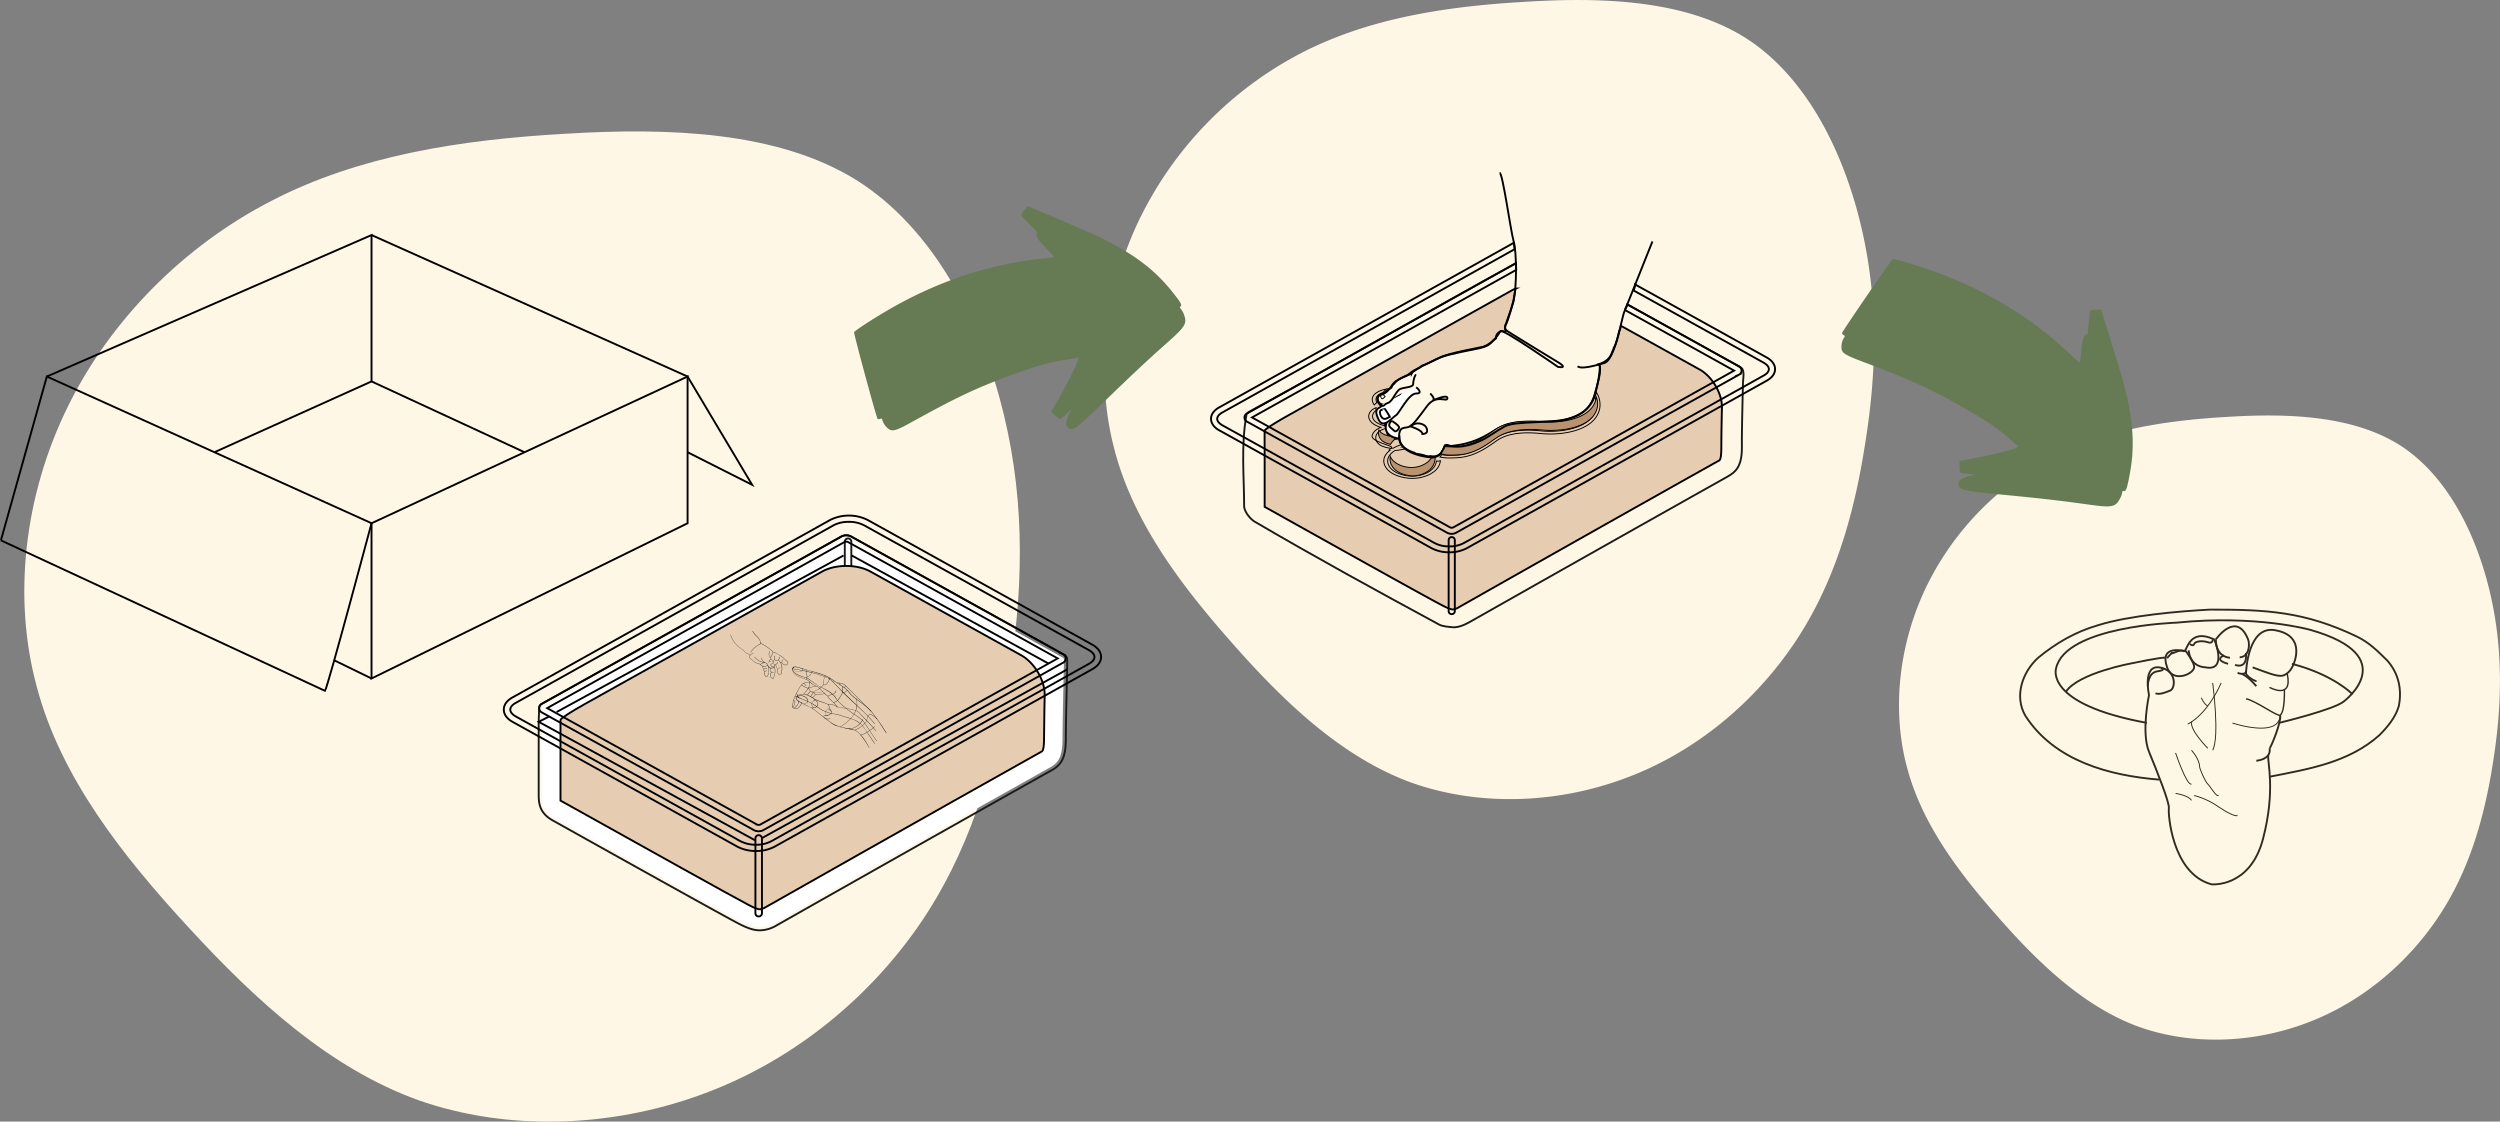 <?xml version="1.0" encoding="UTF-8"?> <svg xmlns="http://www.w3.org/2000/svg" id="Laag_1" data-name="Laag 1" width="1312.36" height="588.79" viewBox="0 0 1312.36 588.79"><rect x="0" y="0" width="1312.36" height="588.79" fill="#808080" stroke="none"/><defs><style> .cls-1 { fill: #fff7e6; } .cls-2, .cls-3, .cls-4, .cls-5, .cls-7, .cls-9 { fill: none; } .cls-2, .cls-3, .cls-4 { stroke: #332921; } .cls-10, .cls-12, .cls-2, .cls-3, .cls-4, .cls-5, .cls-6, .cls-7, .cls-8, .cls-9 { stroke-miterlimit: 10; } .cls-3 { stroke-width: 0.75px; } .cls-10, .cls-4, .cls-9 { stroke-width: 0.5px; } .cls-5 { stroke: #1a1a18; } .cls-6 { fill: #e6cdb2; } .cls-10, .cls-12, .cls-6, .cls-7, .cls-8, .cls-9 { stroke: #000; } .cls-11, .cls-8 { fill: #fff; } .cls-10 { fill: #ba926e; } .cls-12 { fill: #becc9e; } .cls-13 { fill: #667b54; } </style></defs><path class="cls-1" d="M1338.08,753.12c24.79,16.2,39.82,47.24,46.84,77.68,7,30.26,6,59.92,1.37,88.62-4.49,28.88-12.49,56.79-28.69,81s-40.21,44.7-68.7,55.43c-28.7,10.93-61.49,12.11-89.59,1.76-27.91-10.54-51.14-32.59-72.41-56.79-21.28-24-40.79-50-48.41-79.83-7.8-29.87-3.9-63.63,9.76-92.71a151.57,151.57,0,0,1,64.8-68.32c27.52-14.83,59.53-20.1,92.71-22.05C1278.94,735.75,1313.29,737.12,1338.08,753.12Z" transform="translate(-77.64 -519)"></path><path class="cls-1" d="M994.9,539.5c31.73,20.74,51,60.47,60,99.45,9,38.73,7.75,76.71,1.75,113.45-5.75,37-16,72.71-36.73,103.7s-51.48,57.22-88,71c-36.73,14-78.71,15.49-114.7,2.25-35.73-13.49-65.46-41.73-92.7-72.71-27.24-30.74-52.23-64-62-102.21-10-38.23-5-81.46,12.49-118.69a194.08,194.08,0,0,1,83-87.46c35.24-19,76.22-25.73,118.7-28.23C919.18,517.26,963.16,519,994.9,539.5Z" transform="translate(-77.64 -519)"></path><path class="cls-1" d="M527,613.41c41.06,25.7,66,74.93,77.6,123.24,11.64,48,10,95.06,2.26,140.58-7.43,45.83-20.69,90.11-47.53,128.51s-66.6,70.91-113.81,87.94c-47.53,17.34-101.85,19.2-148.41,2.79-46.24-16.72-84.71-51.72-120-90.11C141.9,968.27,109.56,927.09,97,879.71c-12.94-47.38-6.47-101,16.16-147.09s61.44-84.85,107.35-108.38c45.59-23.53,98.62-31.89,153.58-35C429,585.85,485.93,588,527,613.41Z" transform="translate(-77.64 -519)"></path><path class="cls-2" d="M1211.09,928.26c-26.09-2.1-54.95-9.74-70.23-33.5-5.94-10.19-1.7-22.92,6.79-30.56,9.34-7.64,19.52-13.58,31.4-17,16.13-5.09,42.64-7.35,58.77-8.2,29.71,0,49.6,1,77,14.14,6.32,3,11,7.64,16.12,12.73,5.94,6.79,7.64,15.28,5.94,23.77-1.69,5.94-5.94,11-10.18,15.27-16.13,14.43-37.35,17.83-57.66,21.83" transform="translate(-77.64 -519)"></path><path class="cls-2" d="M1273.83,898.52s29.14-7,34.29-11.38c0,0,31.29-23.53-17.72-37.51,0,0-28.31-8-70.21-3.77,0,0-58.35,1.78-63.22,24,0,0-6.57,18.69,47.67,28.61" transform="translate(-77.64 -519)"></path><path class="cls-2" d="M1312.58,883.47s-9.41-10.08-31.82-16" transform="translate(-77.64 -519)"></path><path class="cls-2" d="M1162.09,882.18c6.59-10,35.11-15.09,35.11-15.09s15.41-3.26,17.25-2.82" transform="translate(-77.64 -519)"></path><path class="cls-2" d="M1262.2,876.51c-1.55,0-5.53-2.86-5.53-4.08s1.1-24.89,15-22.65,12,12.67,10.07,17.68c-1.49,3.77-3.46,5.27-5.2,6-2.68,1.2-8-1.06-16.38-4.13" transform="translate(-77.64 -519)"></path><path class="cls-3" d="M1269,879.83s12.32,6.83,9.32-7.1" transform="translate(-77.64 -519)"></path><path class="cls-3" d="M1278,879.88" transform="translate(-77.64 -519)"></path><path class="cls-3" d="M1276.8,881s.45,11.39-2.2,13.43c-1.23.94-13-7.66-17.93-8.62" transform="translate(-77.64 -519)"></path><path class="cls-4" d="M1249.58,898.55s16.93,5.66,22.94.53a6.13,6.13,0,0,0,2.08-4.61" transform="translate(-77.64 -519)"></path><path class="cls-2" d="M1269,911.82c.72-.21,6.39-14.17,5.59-17.35" transform="translate(-77.64 -519)"></path><path class="cls-2" d="M1262.09,918.34s4.48-.33,6.28-3a4.62,4.62,0,0,0,.64-3.52" transform="translate(-77.64 -519)"></path><path class="cls-2" d="M1268.37,915.34c-.64,3.52,4,18.1-2.77,44s-27.08,23.88-27.08,23.88c-20.81-5.72-22.8-37.34-22.36-40s-6.2-19.38-10.41-29.58,0-29.79,0-29.79-3.54-15.92,5.54-14.49,8.47,10.91,5.59,12.14-5.94,2.25-7.71,1.43" transform="translate(-77.64 -519)"></path><path class="cls-2" d="M1215.27,904.67" transform="translate(-77.64 -519)"></path><path class="cls-4" d="M1243.61,877.5s-5.8,14-15.41,20.35a23.15,23.15,0,0,1-2.08,1.23" transform="translate(-77.64 -519)"></path><path class="cls-4" d="M1236.61,911.82s-9.88-10-8.41-14" transform="translate(-77.64 -519)"></path><path class="cls-4" d="M1239.18,877.5s3.76,28.19,0,35.33" transform="translate(-77.64 -519)"></path><path class="cls-4" d="M1233.2,885.29s1.51,3.6,3.41,4.25" transform="translate(-77.64 -519)"></path><path class="cls-4" d="M1219.7,914.26s5.85,17.34,8.35,16.32" transform="translate(-77.64 -519)"></path><path class="cls-4" d="M1228.05,912.83s4.28,4.77,4.28,8.77c0,.84,2.82,7.64,4.28,9s4.56,7.09,5.67,5.87" transform="translate(-77.64 -519)"></path><path class="cls-4" d="M1229.42,936.67c1.13,0,7.13,2.07,11.43,4.93,0,0,9.18,6.53,11.39,5.51" transform="translate(-77.64 -519)"></path><path class="cls-4" d="M1219.7,935.48s6.74,1,8.35,3.67" transform="translate(-77.64 -519)"></path><path class="cls-2" d="M1225,860.75c-.66.2-14-3.84-9.78,8.53,2.81,8.22,13.4,3.86,14.19.3C1230,867.18,1225,860.75,1225,860.75Z" transform="translate(-77.64 -519)"></path><path class="cls-2" d="M1215.23,864.47s3.53-4,2.64-2.75,4-2.15,6-.92,2-12.65,16.15-6.12c0,0,7.29,17.16-4.86,14.6,0,0-7.71.09-8.6-8.89" transform="translate(-77.64 -519)"></path><path class="cls-2" d="M1205.13,879.21s-.11-7.08,5-7.8,2.17-1.83,2.17-1.83" transform="translate(-77.64 -519)"></path><path class="cls-2" d="M1227.17,857.07s1.84,1.47,2.29,0,4.36-1.92,7.15-.93,2.57-1.46,2.57-1.46" transform="translate(-77.64 -519)"></path><path class="cls-2" d="M1240.83,854.68s10.79-15.48,16.94,0c1,2.4.67,9.18-4.42,9.38" transform="translate(-77.64 -519)"></path><path class="cls-2" d="M1248.25,864.27s-7.4,0-7.42-9.59" transform="translate(-77.64 -519)"></path><path class="cls-2" d="M1247.26,867.46s-7.85-1.91-2.1-4.39" transform="translate(-77.64 -519)"></path><path class="cls-2" d="M1250.91,868s6.5,2.85,5.76-6.29" transform="translate(-77.64 -519)"></path><path class="cls-2" d="M1252.24,872.23a8.81,8.81,0,0,0,2.14.48c1.09.08,2.21-.17,2.35-1.48" transform="translate(-77.64 -519)"></path><path class="cls-2" d="M1262.09,879.21c-4.72-5.57-7.71-6.5-7.71-6.5" transform="translate(-77.64 -519)"></path><path class="cls-2" d="M1281.79,867.46" transform="translate(-77.64 -519)"></path><path class="cls-5" d="M932.13,678.94l24.29,13.49,20.68,11.48,12.48,6.93a9.73,9.73,0,0,1,2.37,1.45c1.55,1.63.7,5.58.65,7.82-.23,9.6-.47,19.21-.58,28.81-.06,5.2.55,11.19-2.34,15.79-1.59,2.52-4.09,3.88-6.6,5.28l-16.7,9.37-29.44,16.57Q917.29,807,897.65,818.09q-23.19,13.1-46.36,26.22c-3.42,1.94-6.84,4-10.9,4" transform="translate(-77.64 -519)"></path><path class="cls-5" d="M840.38,848.3c-2.19-.3-5-.3-7.28-1.43-33.36-18.09-64.47-35.06-97.26-54.29-2.27-1.69-4.53-4.52-5.09-7.35,0-15.83-1.7-31.67,1.13-48.07,0-1.69,2.26-2.26,4-3.39,46.93-25.45,91.61-51.46,137.16-76.39" transform="translate(-77.64 -519)"></path><path class="cls-6" d="M969.91,713,928.5,690a9.76,9.76,0,0,1-.93,3.05,43.83,43.83,0,0,1-1.67,6.18,18.34,18.34,0,0,1-1.1,2.33l-.24.77a8.63,8.63,0,0,1-.67,1.47,8.14,8.14,0,0,1-2.31,3.83,11.31,11.31,0,0,1-4.77,2.56,2.68,2.68,0,0,1,.77,1.88c.14,4.46-1.54,9.06-2.66,13.34-1.07,4.12-3,7.54-6.49,10-7.14,5-17,4.86-25.35,5-4.85.08-9.58,0-14.27,1.44s-8.37,4.42-12.67,6.55a42.75,42.75,0,0,1-13,4.21c-2.17.31-4.92.86-7.07.27-.54,1.48-1,3.06-2.15,4.17a5.63,5.63,0,0,1-5.32,1.34,2.56,2.56,0,0,1-.68.13,6.18,6.18,0,0,1-2.77-.54c-1.1-.25-2.19-.51-3.3-.65a3.79,3.79,0,0,1-1.77-.69c-4-1.25-7.82-3.59-7.8-8.08a4.79,4.79,0,0,1-4.52.39c-2-1.09-2.12-2.94-1.43-4.69a2.82,2.82,0,0,1-1.5-3.29,20.48,20.48,0,0,1,3.52-6.44,9.87,9.87,0,0,1,2.06-5.79l1.4-1.87c-.53.3-1.06.6-1.57.93-2,1.23-3.42,3.08-5.83,3.54-3.56.69-5.07-4.76-1.5-5.45,1.22-.23,2-1.27,3-2a22.58,22.58,0,0,1,2.13-1.36,3.07,3.07,0,0,1,.77-1.44,5.7,5.7,0,0,1,.76-.71c2.08-2.94,6-3.66,9.19-5.38a2.84,2.84,0,0,1,.91-1c1.11-.76,2.26-1.49,3.44-2.15a2.79,2.79,0,0,1,1.45-1.06c2.81-.93,5.33-2.47,8-3.63a40.77,40.77,0,0,1,7.88-2.41l.86-.17c3-.81,6.13-1.37,9.21-2,2.73-.58,5.74-1,8.21-2.39,1.7-.94,2.74-2.54,4.28-3.64a3,3,0,0,1,1-2.66,3.1,3.1,0,0,1,3.66-.72,3,3,0,0,1,.71-.75,2.82,2.82,0,0,1,.15-3.76,83.64,83.64,0,0,0,2.93-9.43c.17-.66.35-1.29.54-1.91.47-2.28.73-4.59,1.29-6.85a18.69,18.69,0,0,0-2.07,1L753.51,737.28c-6.56,3.66-11.94,7.16-12,7.78s0,7.1,0,14.38v25.62l1.62.9c39.92,22.33,85,47.45,91.94,51,2.61,1.35,4.41,2,5.34,2l2-.6.88-.5c71.56-40.56,131-73.92,136.62-77,.63-.35,1.34-.74,1.34-7.6,0-7.37.31-20.39.31-20.39C981.7,725.61,976.47,716.66,969.91,713Z" transform="translate(-77.64 -519)"></path><path class="cls-7" d="M839.72,841.39a1.58,1.58,0,0,1-1.62-1.56V802.56a1.62,1.62,0,0,1,3.24,0v37.27A1.58,1.58,0,0,1,839.72,841.39Z" transform="translate(-77.64 -519)"></path><g><path class="cls-7" d="M1005.13,706.7,936,668.34a8.27,8.27,0,0,1-.89,3.11l68.38,37.95c1.73,1,2.71,2.18,2.71,3.37s-.94,2.37-2.65,3.33L846,804.11a15.86,15.86,0,0,1-7.6,1.73,16.2,16.2,0,0,1-7.64-1.74L719.31,742.24c-1.72-1-2.71-2.18-2.71-3.36s1-2.38,2.66-3.33l153.42-85.71c-.06-.43-.1-.87-.13-1.31a5.29,5.29,0,0,0-.27-1.71,1.45,1.45,0,0,1-.11-.29L717.64,732.86c-2.76,1.54-4.29,3.68-4.28,6s1.54,4.51,4.34,6.05l111.45,61.87a19.51,19.51,0,0,0,9.26,2.14,19.27,19.27,0,0,0,9.23-2.15l157.54-88c2.76-1.54,4.27-3.68,4.27-6S1007.91,708.25,1005.13,706.7Z" transform="translate(-77.64 -519)"></path><path class="cls-7" d="M990.47,711.31,931.9,678.8a5.58,5.58,0,0,1-.91,2c-.08.32-.16.64-.25,1l57.2,31.75L840.39,795.93a2.56,2.56,0,0,1-1.4,0L734.88,738.14l138.69-77.48-.12-3.54L732.33,736a2.4,2.4,0,0,0,0,4.38l105,58.3a5,5,0,0,0,2.33.56,4.86,4.86,0,0,0,2.32-.57l148.45-82.93a2.39,2.39,0,0,0,0-4.38Z" transform="translate(-77.64 -519)"></path></g><path class="cls-7" d="M881.61,654.37" transform="translate(-77.64 -519)"></path><path class="cls-8" d="M803.08,731.29c0,2.67-5.37.72-1.64,8.18,2.45,4.91,7.36-1.63,9-2.45s6.55-11.46,10.64-11.46,0-3.27,0-3.27" transform="translate(-77.64 -519)"></path><path class="cls-9" d="M806.48,723.12a15.64,15.64,0,0,0-4.07.93c-2.77,1.07-4.41,2.75-4.39,4.51a4.46,4.46,0,0,0,1.07,3,3.48,3.48,0,0,1,1.34-1.13,3.69,3.69,0,0,1-.46-1.86c0-1.31,1.28-2.6,3.45-3.44.67-.25,1.37-1.75,2.08-1.89C805.69,722.69,806,723.51,806.48,723.12Z" transform="translate(-77.64 -519)"></path><path class="cls-9" d="M807.63,753.32c-1.83-.78-5.23-1.77-7.49-3a5.48,5.48,0,0,0,2.93,2.8,14.35,14.35,0,0,0,4.85,1.21C808.24,754,808.35,753.63,807.63,753.32Z" transform="translate(-77.64 -519)"></path><path class="cls-9" d="M805.18,742.6l-.12,0a13.19,13.19,0,0,1-4.84-1.84c-1.59-1.1-2.28-2.42-2-3.84a3.72,3.72,0,0,1,1.82-2.41A3.48,3.48,0,0,1,800,733c-2.1.84-3.42,2.12-3.78,3.79s.53,3.47,2.49,4.82a13.47,13.47,0,0,0,3.82,1.73c-2.46.94-4.08,2.44-4.58,4.29-.28,1,.72,1.91,2.21,2.71a3.86,3.86,0,0,1-.2-2.51c.31-1.1,1.38-3,5.18-3.9h0A4.93,4.93,0,0,1,805.18,742.6Z" transform="translate(-77.64 -519)"></path><path class="cls-9" d="M832.51,761.08a5.73,5.73,0,0,1-.84-.06c-.25,1.94-1.38,4.36-4.91,6.16a17.87,17.87,0,0,1-10.47,1.55c-3.89-.53-7.25-2.13-8.82-4.16l-.05-.06c-2.44-3.25-1.49-6.47,2.47-9a37.05,37.05,0,0,0,5.29-.84,3.6,3.6,0,0,1-.9-1,.76.76,0,0,0-.09-.09l-.23,0,.22-.07a3,3,0,0,1-.25-.37,3.58,3.58,0,0,1-.49-.65.67.67,0,0,1-.06-.12c-.51.16-1,.33-1.57.55a23.93,23.93,0,0,0-2.82,1.35c-.36,0-.72,0-1.07,0-.55.58-1.74,1.11-.69,1.2-3.5,2.73-4.19,6.13-1.68,9.48l.06.08c1.83,2.37,5.73,4.22,10.22,4.84a20.89,20.89,0,0,0,12.25-1.81c4.21-2.15,5.46-5,5.69-7.19A5.52,5.52,0,0,1,832.51,761.08Z" transform="translate(-77.64 -519)"></path><path class="cls-9" d="M915.69,725a4.08,4.08,0,0,1-1,2,10.29,10.29,0,0,1,.85,6c-.62,3.59-2.87,6.5-6.67,8.64-6.47,3.63-16,4.19-22.18,3.56-10.93-1.11-19.22.26-24.62,4.05l-.73.52c-4.84,3.42-10.87,7.67-18.93,8.12-4,.22-6.38.15-8-.26a4,4,0,0,1-.87,1.25c1.95.53,4.61.65,9.06.4,8.74-.49,15-4.93,20.11-8.51l.73-.51c5-3.49,12.71-4.73,23-3.68,6.86.7,16.67.06,23.6-3.83,4.22-2.37,6.71-5.6,7.4-9.58A12,12,0,0,0,915.69,725Z" transform="translate(-77.64 -519)"></path><path class="cls-7" d="M945.07,645.76l-14.73,36.83c-1.41,3.53-4,19.8-8.39,25.3a4.73,4.73,0,0,1-2.25,1.71c-5.73,1.64-12.27,3.27-13.91,1.64" transform="translate(-77.64 -519)"></path><path class="cls-7" d="M868.14,692.41" transform="translate(-77.64 -519)"></path><path class="cls-8" d="M805.62,740.69s-3.36,7,6.46,8.6" transform="translate(-77.64 -519)"></path><g><path class="cls-10" d="M829.66,759.28h-.08a5,5,0,0,1-.56.1,9.69,9.69,0,0,1-3.11,3,14.11,14.11,0,0,1-9.7,1.82c-3.62-.57-6.77-2.34-8.26-4.61l-.05-.07a10.22,10.22,0,0,1-.45-1,7,7,0,0,0,1.14,5.4l0,.06c1.49,2.28,4.65,4,8.27,4.61a14.05,14.05,0,0,0,9.7-1.82,8.93,8.93,0,0,0,4.5-7.71A4.35,4.35,0,0,1,829.66,759.28Z" transform="translate(-77.64 -519)"></path><path class="cls-10" d="M807.54,748a11.6,11.6,0,0,1-3.87-1.24,5.66,5.66,0,0,1-2.16-2,4.43,4.43,0,0,0-.15.43,5.48,5.48,0,0,0,3,5.93,12.08,12.08,0,0,0,3.24,1.15,9.33,9.33,0,0,1,2.45-2.81l.71-.09a3.76,3.76,0,0,1-1.8-.64A3.67,3.67,0,0,1,807.54,748Z" transform="translate(-77.64 -519)"></path><path class="cls-10" d="M915.49,727.11c0,.28,0,.55,0,.84-.57,3.6-2.77,6.53-6.54,8.69-6.42,3.69-15.94,4.32-22.14,3.74-10.94-1-19.2.41-24.54,4.25l-.73.52c-4.79,3.46-10.75,7.76-18.81,8.28a40.87,40.87,0,0,1-6.67,0,3.9,3.9,0,0,1-1.61,2.27,4,4,0,0,1-.65,1.3c1.79.87,4.16,1.1,9.62.75,8.06-.51,14-4.81,18.81-8.27L863,749c5.35-3.83,13.61-5.26,24.55-4.24,6.2.58,15.72-.06,22.14-3.74,3.76-2.17,6-5.09,6.54-8.7A10.07,10.07,0,0,0,915.49,727.11Z" transform="translate(-77.64 -519)"></path></g><path class="cls-7" d="M828.45,725.56s2.45,2.45,1.63,3.27,7.37-3.27,7.37-.82-5.73-2.45-10.64,4.1-6.55,9-9,10.64-5.73-.82-5.73,5.73c0,9,15.36,10.64,17.19,10.64,6.54,0,5.72-7.37,8.18-6.55s7.37,2.45,18-2.46c3.71-1.71,6.52-4.23,12.27-7.36,5.13-2.79,24.56-1.64,31.1-3.28s12.28-4.09,15.55-11.46c1-2.36,4.62-18.8,2.31-17.58" transform="translate(-77.64 -519)"></path><path class="cls-7" d="M864.87,609.75c1.63,0,5.73,30.28,7.36,36s1.62,23.5,0,31.1c-.82,3.86-5.32,14.33-4.5,15.14s27.83,17.19,27.83,17.19,5.73,3.27,0,2.46c0,0-29.46-20.46-30.28-18.83s-4.1,6.55-9,8.19c-1.55.51-17.74,3.14-22.91,5.73-4.91,2.45-13.92,6.54-15.55,8.18s-7.37,3.27-9,5.73-3.27,4.91-6.54,5.73-.82,5.73.82,5.73.81-.82,3.27-1.64,4.09-6.55,6.55-7.37,6.54-.81,6.54-2.45.82-4.91,1.64-4.91" transform="translate(-77.64 -519)"></path><path class="cls-7" d="M817.81,742.75s6.54,1.94,6.54,4.09c0,0,2.46,0,2.46-1.64,0-3.84-5.12-4.77-7.37-3.27l-1.63.82" transform="translate(-77.64 -519)"></path><path class="cls-7" d="M808.8,740.29s3.58,2.21,3.28,3.28c-.23.81-1.63,2.46-2.46,1.63-1.63-1.63-3.46-2.08-2.45-4.09.82-1.64,1.63-.82,1.63-.82" transform="translate(-77.64 -519)"></path><path class="cls-8" d="M802.26,734.56c-.81,1.12.63,5.41,3.27,4.09l1.64-.81c.58.57-2.46-4.1-2.46-4.1S802.64,734,802.26,734.56Z" transform="translate(-77.64 -519)"></path><path class="cls-9" d="M802.26,726.38s.34,2.93,1.63,1.63l.82-.81-1.12-1.28" transform="translate(-77.64 -519)"></path><polygon class="cls-7" points="195.03 274.68 195.03 356.17 360.94 274.68 360.94 197.66 195.03 274.68"></polygon><path class="cls-7" d="M78.12,802.66l170.13,79c1.58-2.39,24.42-88,24.42-88l-170.44-77-24.11,86" transform="translate(-77.64 -519)"></path><polyline class="cls-7" points="24.59 197.66 195.03 123.39 195.03 200.22 112.53 237.4"></polyline><polyline class="cls-7" points="195.03 123.39 360.94 197.66 394.84 254.52 360.94 237.4"></polyline><line class="cls-7" x1="195.03" y1="200.22" x2="275.34" y2="237.4"></line><line class="cls-7" x1="195.03" y1="356.17" x2="175.45" y2="346.63"></line><path class="cls-11" d="M636.17,865.11a1.09,1.09,0,0,0-.67-.9L523.46,802a3.67,3.67,0,0,0-3.2,0L363,889.83a1.09,1.09,0,0,0-.66.89l-.24,7.19v38.32c0,4.93.71,8.78,6.54,12,43.56,24.36,90.25,50.36,97.66,54.19s11.63,4.55,18.22.82c76.3-43.24,139.22-78.54,144.63-81.55s6.26-7.67,6.26-16.15.69-36.31.69-36.31Z" transform="translate(-77.64 -519)"></path><path class="cls-5" d="M476.6,1007.38c-3.1,0-6.31-1-11.08-3.46-7.47-3.87-55.37-30.55-97.7-54.22-6.83-3.82-7.4-8.75-7.4-13.47V897.91l.24-7.24a2.68,2.68,0,0,1,1.51-2.27l157.22-87.82a5.55,5.55,0,0,1,4.93,0l112,62.2a2.7,2.7,0,0,1,1.53,2.33l0,4.18c0,.3-.7,27.92-.7,36.29,0,7.71-.52,13.9-7.11,17.57-5.93,3.3-68.8,38.58-144.62,81.56a17.66,17.66,0,0,1-8.82,2.67" transform="translate(-77.64 -519)"></path><path class="cls-5" d="M522.83,844.38a1.69,1.69,0,0,1-1.72-1.65V803.26a1.72,1.72,0,0,1,3.43,0v39.47A1.68,1.68,0,0,1,522.83,844.38Z" transform="translate(-77.64 -519)"></path><path class="cls-6" d="M476.6,996.38c-1,0-2.89-.73-5.65-2.16-7.31-3.78-55.09-30.39-97.37-54l-1.71-.95V912.1c0-7.72,0-14.57,0-15.23s5.72-4.36,12.66-8.24L509.25,819c6.94-3.88,18.31-3.9,25.26,0l79.23,44c7,3.85,12.49,13.33,12.31,21,0,0-.33,13.79-.33,21.59,0,7.27-.75,7.68-1.41,8-5.94,3.31-68.91,38.64-144.69,81.59l-.94.53-2.08.63Z" transform="translate(-77.64 -519)"></path><path class="cls-7" d="M475.9,1000.07a1.68,1.68,0,0,1-1.71-1.66V959a1.72,1.72,0,0,1,3.43,0v39.46A1.69,1.69,0,0,1,475.9,1000.07Z" transform="translate(-77.64 -519)"></path><g><path class="cls-7" d="M520.26,802" transform="translate(-77.64 -519)"></path><path class="cls-7" d="M474.51,965.72h0a20.6,20.6,0,0,1-9.81-2.28l-118-65.51c-2.95-1.64-4.58-3.92-4.59-6.42s1.6-4.75,4.53-6.38l166.84-93.21a22.16,22.16,0,0,1,19.58,0l118,65.51c2.95,1.64,4.58,3.92,4.58,6.41s-1.6,4.76-4.52,6.39L484.29,963.44A20.45,20.45,0,0,1,474.51,965.72Zm48.72-172.78a16.84,16.84,0,0,0-8.06,1.83L348.33,888c-1.79,1-2.82,2.28-2.82,3.52s1.05,2.55,2.87,3.57l118,65.51a17.32,17.32,0,0,0,8.09,1.84,16.77,16.77,0,0,0,8.05-1.84l166.85-93.2c1.81-1,2.81-2.27,2.81-3.53s-1.05-2.55-2.87-3.56l-118-65.52A16.92,16.92,0,0,0,523.23,792.94ZM475.88,955.37a5.26,5.26,0,0,1-2.46-.59L362.19,893.05a2.54,2.54,0,0,1,0-4.65l157.22-87.82a5.55,5.55,0,0,1,4.93,0l111.23,61.73a2.53,2.53,0,0,1,0,4.64L478.34,954.77A5.12,5.12,0,0,1,475.88,955.37Zm-111-64.65,110.26,61.2a2.76,2.76,0,0,0,1.48,0l156.26-87.3L522.6,803.43a2.86,2.86,0,0,0-1.48,0Z" transform="translate(-77.64 -519)"></path></g><path class="cls-7" d="M520.26,802" transform="translate(-77.64 -519)"></path><path d="M496.91,884.57a.08.08,0,0,0,0-.15.08.08,0,0,0,0,.15Z" transform="translate(-77.64 -519)"></path><path d="M500.42,883.65a.08.08,0,0,0,0-.15.08.08,0,1,0,0,.15Z" transform="translate(-77.64 -519)"></path><path d="M498.54,887.91a3.77,3.77,0,0,0,2.43.19,1.23,1.23,0,0,0,.8-1.14,2.06,2.06,0,0,0-.66-1.58,5,5,0,0,0-2.72-1.3,2.34,2.34,0,0,0-1.72.38c-.46.3-1.08.74-.91,1.37a2.76,2.76,0,0,0,1.24,1.33,5.64,5.64,0,0,0,1.54.75c.09,0,.13-.12,0-.14a4.87,4.87,0,0,1-1.16-.53,4.13,4.13,0,0,1-1.3-1,1,1,0,0,1-.24-.6,1.06,1.06,0,0,1,.48-.71,2.45,2.45,0,0,1,1.83-.68,5.16,5.16,0,0,1,2.39.92,2.39,2.39,0,0,1,1,1.36,1.23,1.23,0,0,1-.54,1.43,3.43,3.43,0,0,1-2.46-.14C498.49,887.74,498.45,887.88,498.54,887.91Z" transform="translate(-77.64 -519)"></path><path d="M512.48,888.74c-2.72-1.33-5.69-1.74-8.22-3.53-1.77-1.24-4.36-2.31-6.53-1.75-.77.2-2.61,1.18-2.32,2.27.23.88,1.5,1.53,2.2,1.95a46.63,46.63,0,0,0,5.56,2.68c.05,0,.15,0,.1-.1s0,.06.08.14c.43.27.83.59,1.23.89,1.5,1.15,3,2.34,4.46,3.51s3,2.32,4.5,3.43a12,12,0,0,0,2.84,1.72,64.11,64.11,0,0,0,9.1,2.18c2.4.52,4.1,2.89,5.45,4.78a42.84,42.84,0,0,1,2.9,4.64.07.07,0,1,0,.13-.07c-1.6-3-3.57-6.3-6.25-8.43-1.81-1.44-4.4-1.5-6.59-2a18.3,18.3,0,0,1-7.2-2.74c-3.07-2.21-6-4.61-9-6.93a7.06,7.06,0,0,0-1.68-1.2c-.08,0-.21.07-.16.09-.73-.28-2-1-2.87-1.4a17.94,17.94,0,0,1-3.94-2.27c-.55-.48-1-1-.53-1.69a4,4,0,0,1,2.14-1.34c2.65-.62,5,1.06,7.12,2.36,2.29,1.4,5,1.76,7.37,2.92.09,0,.17-.08.08-.12Z" transform="translate(-77.64 -519)"></path><path d="M543,903.78a111.23,111.23,0,0,0-7.84-11.28c-1.82-2.2-4.27-3.8-6.52-5.53-1.35-1-2.72-2.07-4-3.22-.77-.7-1.28-1.56-2-2.31a17.54,17.54,0,0,0-4.15-3.11c-1.15-.67-2.22-1.46-3.31-2.21a24.72,24.72,0,0,0-3.94-2.38,41.55,41.55,0,0,0-4.18-1.49c-1.55-.49-3.12-.84-4.69-1.26-2-.54-4-1.32-6-1.81-.79-.19-1.89-.5-2.44.31-.66,1,0,2.44.66,3.2,1.26,1.41,3.19,2,4.93,2.56a9.87,9.87,0,0,1,2.33,1c.78.5,1.27,1.3,2,1.83,1.43,1,3.28,1.2,4.37,2.63a42.36,42.36,0,0,0,3.94,3.87c.07.07.17,0,.1-.11-1-1-2.14-1.91-3.13-2.95s-1.35-1.73-2.66-2.3a19.12,19.12,0,0,1-2.15-1,20.19,20.19,0,0,1-2-1.8,9,9,0,0,0-3.05-1.35c-1.83-.58-4.07-1.32-5.06-3.11-.61-1.1-.58-2.77,1-2.78a8.51,8.51,0,0,1,2.37.55c3.28,1,6.61,1.81,9.87,2.87a30.83,30.83,0,0,1,4.06,1.49,29.67,29.67,0,0,1,3.82,2.38c2.41,1.67,5.28,3,7.26,5.21.62.68,1.06,1.44,1.74,2.08,1.06,1,2.22,1.87,3.36,2.75,2.21,1.72,4.75,3.28,6.64,5.36,3.27,3.6,5.89,7.94,8.49,12,0,.08.18,0,.13-.08Z" transform="translate(-77.64 -519)"></path><path d="M498.51,887.75c-.55,1.22-1.49,3.31-3.11,3.17a6,6,0,0,1-.74-.11c-1.06-.26-1.25-1.06-.92-2s.44-1.94.76-2.88a30.69,30.69,0,0,1,1.89-4c.66-1.29,1.33-2.9,2.51-3.81a7.13,7.13,0,0,1,4.2-1,.08.08,0,0,0,0-.15,7.69,7.69,0,0,0-4.09.91c-1.31.87-2,2.56-2.71,3.91a29.39,29.39,0,0,0-2,4.29c-.19.61-.32,1.22-.46,1.84s-.35,1-.41,1.49c-.16,1.23,1,1.55,1.91,1.65,1.73.2,2.73-1.92,3.31-3.22,0-.09-.09-.16-.13-.08Z" transform="translate(-77.64 -519)"></path><path d="M509.65,881.94a9.3,9.3,0,0,1-3.21.71,4.72,4.72,0,0,1-1.24-.09.58.58,0,0,0-.48,0,3.23,3.23,0,0,0-.9,1c-.23.35-.45.71-.65,1.07,0,.09.09.16.13.08a13.57,13.57,0,0,1,.75-1.21,4.1,4.1,0,0,1,.59-.73.75.75,0,0,1,.31-.18,3.47,3.47,0,0,1,.6.11,8.44,8.44,0,0,0,4.14-.69c.09,0,.05-.18,0-.14Z" transform="translate(-77.64 -519)"></path><path d="M510.62,882.93a15.84,15.84,0,0,1-2.72.65,6.76,6.76,0,0,1-1,.09c-.28,0-.54-.07-.81-.07s-.74.43-1,.67a12.13,12.13,0,0,0-.89,1c-.06.07,0,.18.11.1a11.77,11.77,0,0,1,1-1.12c.18-.18.45-.49.72-.51a3,3,0,0,1,.42.06H507a13.63,13.63,0,0,0,3.62-.74c.09,0,0-.18,0-.15Z" transform="translate(-77.64 -519)"></path><path d="M494.41,869a2.81,2.81,0,0,0-.82.79.72.72,0,0,0-.13.58.87.87,0,0,0,.51.45,10.14,10.14,0,0,0,2,.74,3.52,3.52,0,0,0,2.13,0,1.76,1.76,0,0,0,.83-.56,1,1,0,0,0-.13-1,.08.08,0,0,0-.13.08c.18.3.34.68.07,1a2,2,0,0,1-.76.44,3.34,3.34,0,0,1-1.93,0,9.7,9.7,0,0,1-1.74-.61,2.19,2.19,0,0,1-.6-.33.47.47,0,0,1,0-.6,2.79,2.79,0,0,1,.78-.75.08.08,0,0,0-.08-.13Z" transform="translate(-77.64 -519)"></path><path d="M500.68,870.71l.5,3,.07.43s0,.06.07.06c1.44,0,2.27-1.31,2.63-2.55,0-.13.07-.25.1-.38s-.13-.14-.15,0a3.86,3.86,0,0,1-1.4,2.45,2,2,0,0,1-1.18.37l.07,0-.49-3-.08-.43c0-.09-.16,0-.14,0Z" transform="translate(-77.64 -519)"></path><path d="M508.69,877.57a.08.08,0,0,0,0-.15.08.08,0,0,0,0,.15Z" transform="translate(-77.64 -519)"></path><path d="M507.76,880.48c-.07,0-.17.07-.23.11l-.62.38a8.32,8.32,0,0,1-2.24.94,4.38,4.38,0,0,1-1.35.11c-.28,0-.39-.09-.6.1-.59.54-.94,1.27-1.62,1.73-.08,0,0,.18.07.13a9,9,0,0,0,1.53-1.61c.06-.08.16-.22.27-.24a3.17,3.17,0,0,1,.53,0,4.13,4.13,0,0,0,1.16-.12,8.12,8.12,0,0,0,2.08-.82c.24-.13.47-.27.69-.41a1.82,1.82,0,0,0,.23-.15s.13,0,.06-.06c.1,0,.14-.12,0-.14Z" transform="translate(-77.64 -519)"></path><path d="M502.4,877.11a10.28,10.28,0,0,1,0,1.11,3.72,3.72,0,0,1-.28,1.72c-.23.4-.77.15-1.1,0a11.18,11.18,0,0,1-1.65-.85c-.33-.2-.67-.4-1-.62-.08-.06-.16.07-.08.13a14.87,14.87,0,0,0,2.64,1.48c.32.13.89.38,1.19.08a1.19,1.19,0,0,0,.28-.61,5.16,5.16,0,0,0,.13-1,10.59,10.59,0,0,0,0-1.49c0-.1-.16-.1-.15,0Z" transform="translate(-77.64 -519)"></path><path d="M495,884.6l.93,0H496a.07.07,0,1,0,0-.15l-.93,0H495a.07.07,0,0,0,0,.15Z" transform="translate(-77.64 -519)"></path><path d="M494.17,886.93h.15a.62.62,0,0,1,.32.11c.42.3.21,1,.09,1.42a10.94,10.94,0,0,1-.93,2,.07.07,0,1,0,.13.07,11.44,11.44,0,0,0,.91-1.94,2.89,2.89,0,0,0,.18-1.12.72.72,0,0,0-.64-.71h-.25c-.1,0-.06.17,0,.15Z" transform="translate(-77.64 -519)"></path><path d="M505,882.5a.33.33,0,0,0-.06.22,1,1,0,0,0,.28.56,3.23,3.23,0,0,0,.51.47c.08.06.19,0,.11-.1a2.39,2.39,0,0,1-.67-.71.5.5,0,0,1-.08-.2s0,0,0,0v-.06h0v0h0c.06-.08-.05-.18-.11-.11Z" transform="translate(-77.64 -519)"></path><path d="M505.52,886.54a3.8,3.8,0,0,1,1.2,1.32,1.49,1.49,0,0,1,.07,1.33,2.25,2.25,0,0,1-1.33,1.13,1.53,1.53,0,0,1-.9,0l-.06,0s0,0,0,0a.54.54,0,0,1-.09-.12,3,3,0,0,1-.6-1.46c-.09-1.11.82-1.79,1.75-2.16.09,0,.05-.18,0-.14a2.51,2.51,0,0,0-1.86,2,2.92,2.92,0,0,0,.56,1.75,1,1,0,0,0,.21.26,1.4,1.4,0,0,0,.81.1,2.22,2.22,0,0,0,1.41-.88,1.56,1.56,0,0,0,.37-1.38,3.48,3.48,0,0,0-1.44-1.85C505.51,886.35,505.44,886.48,505.52,886.54Z" transform="translate(-77.64 -519)"></path><path d="M513.9,892.13l-.64-.57-.5-.38a1.07,1.07,0,0,0-.41-.21c-.27-.05-.54.35-.67.53a5.44,5.44,0,0,0-.65,1.18,3.39,3.39,0,0,0-.28,1.21.7.7,0,0,0,.32.7,1.08,1.08,0,0,0,.59,0,5.78,5.78,0,0,0,.92-.19,3.11,3.11,0,0,0,1.22-.64,1.11,1.11,0,0,0,.1-1.66c-.07-.06-.18,0-.11.11a.9.9,0,0,1,0,1.3,2.32,2.32,0,0,1-1,.64,4.73,4.73,0,0,1-.76.21,2.47,2.47,0,0,1-.81.1c-.69-.06-.31-1.21-.18-1.58a5.7,5.7,0,0,1,.54-1.11,3.39,3.39,0,0,1,.33-.42c.07-.08.19-.24.3-.27s.28.12.37.17a6.54,6.54,0,0,1,.52.4l.62.56A.08.08,0,0,0,513.9,892.13Z" transform="translate(-77.64 -519)"></path><path d="M513.24,875.82a.07.07,0,0,0,0-.15.07.07,0,0,0,0,.15Z" transform="translate(-77.64 -519)"></path><path d="M493.9,870.21a96.44,96.44,0,0,1,9.66,1.91,56,56,0,0,1,7.48,2.36,5.45,5.45,0,0,1,1.66.75c.28.34,0,1-.2,1.31-.37.8-1.4,2.41-2.47,1.85-.09,0-.16.09-.08.13,1.23.64,2.36-1.14,2.75-2.06.15-.34.41-.9.18-1.26s-.58-.33-.81-.44c-.47-.21-1-.41-1.43-.6a71.45,71.45,0,0,0-13.43-3.55c-1.08-.2-2.18-.39-3.27-.55-.1,0-.14.14,0,.15Z" transform="translate(-77.64 -519)"></path><path d="M493.82,871.1c1.17,2,4.06,2.93,6.14,3.5a4.69,4.69,0,0,1,1.9.71l2.38,1.78c3.26,2.36,7.09,3.79,10.23,6.33,1.37,1.1,2,2.58,3.23,3.84a42.17,42.17,0,0,0,4.87,4.27c1.08.85,2.17,1.7,3.33,2.45a28.53,28.53,0,0,1,4.12,2.94,19.5,19.5,0,0,1,2.79,3.65c1.63,2.51,3.29,5,5,7.45,0,.08.18,0,.13-.08q-2.44-3.42-4.72-7a29.93,29.93,0,0,0-2.35-3.34c-1.79-2.08-4.32-3.28-6.5-4.89-1.74-1.29-3.46-2.65-5.07-4.11a22.43,22.43,0,0,1-2-2c-.5-.6-.81-1.29-1.28-1.9-2.36-3-6.39-4.31-9.54-6.26-1-.62-1.94-1.32-2.88-2a19.2,19.2,0,0,0-2.13-1.61,3,3,0,0,0-.78-.2,19.21,19.21,0,0,1-2.55-.78c-1.51-.58-3.36-1.38-4.22-2.84a.08.08,0,0,0-.13.08Z" transform="translate(-77.64 -519)"></path><path d="M516.41,881.51a2.5,2.5,0,0,1-1.72,1.86,17.8,17.8,0,0,0-2,.72.73.73,0,0,0-.29,1.14,6,6,0,0,0,1.14,1.11,19.27,19.27,0,0,1,1.55,1.44c.76.8,1.51,1.62,2.23,2.46l.1-.12a18.87,18.87,0,0,0-2.56-1.24,9,9,0,0,0-2.7-.33c-.09,0-.09.14,0,.15a9.11,9.11,0,0,1,2.66.32,19.56,19.56,0,0,1,2.52,1.23.07.07,0,0,0,.09-.11c-.53-.63-1.09-1.24-1.65-1.84s-1-1-1.49-1.52-.91-.75-1.34-1.15c-.26-.26-.72-.67-.54-1.08.12-.26.45-.38.69-.48.66-.25,1.35-.4,2-.71a2.47,2.47,0,0,0,1.49-1.81c0-.09-.13-.13-.15,0Z" transform="translate(-77.64 -519)"></path><path d="M526.92,885.72a7,7,0,0,1,.52,3,11.26,11.26,0,0,1-3,7.13,23.12,23.12,0,0,1-5.78,4.68.08.08,0,0,0,.08.13c4.71-2.85,10-7.82,8.62-13.93a5.21,5.21,0,0,0-.34-1.08c0-.08-.17,0-.13.08Z" transform="translate(-77.64 -519)"></path><path d="M536.84,898.91a49.11,49.11,0,0,0-5.05-5.55c-2.17-2.17-4.41-4.28-6.66-6.36s-4.66-4.43-6.93-6.77c-1.08-1.12-2.16-2.23-3.28-3.3a10.37,10.37,0,0,0-2.14-1.83c-.09,0-.16.09-.08.13a10.22,10.22,0,0,1,2,1.73c.93.9,1.84,1.82,2.75,2.74,1.28,1.33,2.5,2.73,3.82,4,3,3,6.26,5.7,9.28,8.67a53.84,53.84,0,0,1,6.12,6.6c.06.07.19,0,.13-.08Z" transform="translate(-77.64 -519)"></path><path d="M536.88,909.33c-1.72-2.66-3.49-5.29-5.34-7.86a12.66,12.66,0,0,0-3.59-3.7,21.66,21.66,0,0,0-5.32-2.12c-1.76-.5-3.5-1.12-5.26-1.63-.89-.25-1.86-.28-2.77-.45a19.16,19.16,0,0,1-5.27-1.92c-2.05-1.1-3.83-2.59-5.9-3.67a41.29,41.29,0,0,0-4.51-2c-.51-.2-3.42-1.32-2.26-1.88a.07.07,0,0,0,0-.11l-.89-.9c-.06-.07-.17,0-.1.1a4.38,4.38,0,0,1,.6.62c0,.05.24.19.24.24,0-.14-.29.19-.27.11-.06.23-.18.22-.09.51.21.72,1.82,1.12,2.44,1.35,1.23.46,2.44,1,3.63,1.54,2.25,1.08,4.16,2.59,6.31,3.84a19.86,19.86,0,0,0,5.43,2.2c1.1.25,2.27.27,3.35.58,1.93.56,3.84,1.2,5.77,1.78a15.42,15.42,0,0,1,6.34,3.13c1.89,1.8,3.31,4.34,4.77,6.49q1.29,1.9,2.54,3.83c.06.08.19,0,.13-.07Z" transform="translate(-77.64 -519)"></path><path d="M512.88,891.26a.08.08,0,0,0,0-.15.08.08,0,1,0,0,.15Z" transform="translate(-77.64 -519)"></path><path d="M494.54,890.9c.34-.28.65-.59,1-.9a6,6,0,0,0,1.31-1.87,1.61,1.61,0,0,0,.08-1.06c0-.09-.17-.05-.14,0a2.33,2.33,0,0,1-.61,1.9,10.32,10.32,0,0,1-1.38,1.5l-.33.28c-.07.06,0,.17.11.11Z" transform="translate(-77.64 -519)"></path><path d="M499.31,883.42c.18,0,.34-.14.46-.24a5.7,5.7,0,0,0,.71-.76c.47-.58.91-1.19,1.34-1.81a2.09,2.09,0,0,1,.27-.39c-.07.06,0,0,0,0a1.47,1.47,0,0,0,.28-.08l2.09-.56,1.62-.44c.09,0,.05-.17,0-.14l-3.42.92c-.24.06-.59.08-.75.29-.38.49-.71,1-1.08,1.51s-.56.72-.87,1.06c-.14.14-.41.5-.65.48-.09,0-.09.14,0,.15Z" transform="translate(-77.64 -519)"></path><path d="M499.6,877.66a.06.06,0,0,1-.06.06h0l.05,0h0l0,0,.11.1.34.38.63.78c0,.07.16,0,.1-.11a12,12,0,0,0-1-1.16,1.07,1.07,0,0,0-.19-.18.2.2,0,0,0-.13,0,.11.11,0,0,0-.07.09.08.08,0,0,0,.15,0Z" transform="translate(-77.64 -519)"></path><path d="M517.39,890.12c-.11,0,.06.15.07.16s.17,0,.22,0a3.66,3.66,0,0,0,.74.1l2.33.37a51.38,51.38,0,0,1,5.49,1.13,4.79,4.79,0,0,1,2.37,1.36c1.31,1.35,2.62,2.71,3.91,4.07,1.68,1.78,3.38,3.56,4.92,5.46.06.07.17,0,.11-.11-2.69-3.3-5.73-6.34-8.7-9.38A4.49,4.49,0,0,0,527,892a36.42,36.42,0,0,0-5.57-1.23c-1.33-.23-2.67-.45-4-.63-.09,0-.11.14,0,.15h0c.09,0,.13-.13,0-.14Z" transform="translate(-77.64 -519)"></path><path d="M538.15,896.48a11,11,0,0,0-1.66-1.53c-.68-.5-1.72-1.17-2.59-.74a1.89,1.89,0,0,0-.86,1.18,11.35,11.35,0,0,1-.87,2.45,9.83,9.83,0,0,1-3.42,3.18,14,14,0,0,1-2.47,1.19c-.09,0,0,.17,0,.14a12.83,12.83,0,0,0,4.94-3.1,7.54,7.54,0,0,0,1.23-1.69,13.23,13.23,0,0,0,.69-2.13c.21-.62.61-1.2,1.32-1.2a2.94,2.94,0,0,1,1.55.6,9.81,9.81,0,0,1,2,1.76c.06.07.17,0,.11-.11Z" transform="translate(-77.64 -519)"></path><path d="M501.36,874.15c-.22-.08-.24.35-.26.47a1.72,1.72,0,0,1-.37,1c-.06.07,0,.18.11.11a1.87,1.87,0,0,0,.39-.9c0-.12,0-.25.06-.38s0-.08,0-.1h0s0,0,0,0,.13-.11,0-.15Z" transform="translate(-77.64 -519)"></path><path d="M502,880.23a5.83,5.83,0,0,1,.61.8,5.53,5.53,0,0,1,.35,1,.07.07,0,1,0,.14,0,5.27,5.27,0,0,0-.36-1.08,5,5,0,0,0-.63-.82c-.07-.08-.17,0-.11.1Z" transform="translate(-77.64 -519)"></path><path d="M505.32,886l0,.49v.06a.08.08,0,0,0,.07.08.08.08,0,0,0,.08-.08l0-.48V886a.07.07,0,0,0-.08-.07.08.08,0,0,0-.07.07Z" transform="translate(-77.64 -519)"></path><path d="M504.37,890.93l.1-.46,0-.06a.08.08,0,0,0-.05-.1.07.07,0,0,0-.09.06l-.11.45,0,.07a.08.08,0,0,0,.06.09.08.08,0,0,0,.09-.05Z" transform="translate(-77.64 -519)"></path><path d="M509.86,895.17a1.18,1.18,0,0,1,.45-.26,7.7,7.7,0,0,1,2.12-.44c.1,0,.1-.16,0-.15a9.06,9.06,0,0,0-1.87.34,2.36,2.36,0,0,0-.72.33l-.08.07c-.06.08,0,.19.1.11Z" transform="translate(-77.64 -519)"></path><path d="M511,873.68a7.68,7.68,0,0,0-1.19,4,5.46,5.46,0,0,1,.08.68c0,.11,0,0,0,.05s-.05,0-.06.07a4.25,4.25,0,0,1-.6.6,11.1,11.1,0,0,1-1.76,1.53c-.08.06,0,.19.08.13a10.41,10.41,0,0,0,1.67-1.44c.23-.22.45-.44.66-.67s.16-.15.11-.41a7,7,0,0,1,1.12-4.5c.05-.08-.08-.15-.13-.07Z" transform="translate(-77.64 -519)"></path><path d="M513,874.86l-.21.72,0,.1a.07.07,0,1,0,.14,0l.21-.72,0-.1a.08.08,0,0,0-.15,0Z" transform="translate(-77.64 -519)"></path><path d="M503.6,882.15a2.2,2.2,0,0,0,.31.3,1.8,1.8,0,0,0,.89.34c.09,0,.09-.14,0-.15a1.56,1.56,0,0,1-.81-.32,1.12,1.12,0,0,1-.2-.18l-.05-.06h0c-.05-.08-.18,0-.13.08Z" transform="translate(-77.64 -519)"></path><path d="M529.45,905a11.65,11.65,0,0,0,2.2-.89,22.34,22.34,0,0,0,5.15-3.64c.07-.06,0-.17-.11-.11a22.09,22.09,0,0,1-5.12,3.62,11,11,0,0,1-2.16.87c-.09,0,0,.17,0,.15Z" transform="translate(-77.64 -519)"></path><path d="M515.3,876.85a.08.08,0,0,0,0-.15.08.08,0,0,0,0,.15Z" transform="translate(-77.64 -519)"></path><path d="M513.39,896.09a2.37,2.37,0,0,1-.91.29,2.7,2.7,0,0,1-2.11-.74c-.08-.06-.18.05-.11.11a2.91,2.91,0,0,0,2.19.78,2.47,2.47,0,0,0,1-.31.08.08,0,0,0-.08-.13Z" transform="translate(-77.64 -519)"></path><path d="M512.37,888.82c.19.52.39,1,.6,1.55s.33.8.52,1.2a5.75,5.75,0,0,0,.52.94c0,.07.18,0,.13-.08a4.68,4.68,0,0,1-.5-.9c-.2-.41-.37-.82-.54-1.24s-.4-1-.59-1.51c0-.09-.17,0-.14,0Z" transform="translate(-77.64 -519)"></path><path d="M523.35,901.69a8.79,8.79,0,0,0,5.53-2.5,8.16,8.16,0,0,0,1.71-2.55c0-.09-.1-.17-.13-.08a8.42,8.42,0,0,1-6.45,4.9,5,5,0,0,1-.66.08.08.08,0,0,0,0,.15Z" transform="translate(-77.64 -519)"></path><path d="M515.3,876.85a.08.08,0,0,0,0-.15.08.08,0,0,0,0,.15Z" transform="translate(-77.64 -519)"></path><path d="M517,877.56a8.8,8.8,0,0,1,2.84.41,4.54,4.54,0,0,1,1.88,1.29l2.32,2.31,8.5,8.5,2.27,2.27c.06.06.17,0,.1-.11l-13.08-13.08a4.83,4.83,0,0,0-1.65-1.22,8.6,8.6,0,0,0-3.18-.52c-.09,0-.1.15,0,.15Z" transform="translate(-77.64 -519)"></path><path d="M519.83,879.43a6.38,6.38,0,0,0-.16,2,2.59,2.59,0,0,0,.13.55,1.57,1.57,0,0,1,.13.26c0,.1-.13.31-.17.4a13.89,13.89,0,0,1-2.43,3.87,2.55,2.55,0,0,1-2.23,1c-.1,0-.14.12,0,.14,1.52.34,2.75-1.35,3.47-2.44a19.88,19.88,0,0,0,1.18-2.11,2.6,2.6,0,0,0,.37-.9c0-.1-.14-.25-.17-.34a2.36,2.36,0,0,1-.09-.52,4.49,4.49,0,0,1,0-.82,6.65,6.65,0,0,1,.15-1.09c0-.1-.12-.14-.14,0Z" transform="translate(-77.64 -519)"></path><path d="M522.3,881.2a4.37,4.37,0,0,1-.49.56,2.26,2.26,0,0,1-1.09.71.78.78,0,0,1-.69-.16c-.08,0-.15.08-.08.13.82.62,1.78-.31,2.28-.92l.2-.25c.05-.08-.08-.15-.13-.07Z" transform="translate(-77.64 -519)"></path><path d="M520.51,879.6s0,.15,0,.13h.1l.29,0a6.32,6.32,0,0,0,1.13-.24.08.08,0,0,0,0-.15,6.41,6.41,0,0,1-1.23.26h-.23l-.07,0a.08.08,0,0,0,0,.13c.08.06.15-.07.08-.13Z" transform="translate(-77.64 -519)"></path><path d="M518,877.5a.23.23,0,0,0,0,.2,1.11,1.11,0,0,0,.33.52,4,4,0,0,0,.55.47c.08.06.15-.07.07-.13a2.87,2.87,0,0,1-.71-.68.75.75,0,0,1-.07-.12s0,0,0,0v-.1h0v0s0,0,0,0v0h0c.06-.08-.07-.15-.13-.07Z" transform="translate(-77.64 -519)"></path><path d="M481.33,860.82a2.94,2.94,0,0,1-.09,1.25,2.59,2.59,0,0,0,.06.92,5.46,5.46,0,0,0,.93,1.77,15.58,15.58,0,0,1,1,1.45,11.25,11.25,0,0,0,.54,1.22c.26.38.62,1.1.4,1.55s-1,.62-1.45.63a1.74,1.74,0,0,1-1.6-.69,14.54,14.54,0,0,0-.72-1.42c-.32-.49-.9-.59-1.39-.83a3,3,0,0,1-1.52-2.33c0-.09-.16-.1-.15,0a3.42,3.42,0,0,0,.89,1.93c.49.52,1.12.6,1.69,1a1.89,1.89,0,0,1,.61.86l.48,1a1.71,1.71,0,0,0,1.35.68c.7.09,2.07-.17,2-1.1a2.87,2.87,0,0,0-.49-1.32c-.28-.45-.39-1-.68-1.46-.46-.74-1.06-1.39-1.46-2.17a2.78,2.78,0,0,1-.34-1.6,2.91,2.91,0,0,0,.08-1.31c0-.09-.17,0-.14,0Z" transform="translate(-77.64 -519)"></path><path d="M479,866.72a7.51,7.51,0,0,1-5.17-2.9c-.06-.07-.19,0-.13.08a7.68,7.68,0,0,0,5.3,3c.1,0,.1-.14,0-.15Z" transform="translate(-77.64 -519)"></path><path d="M484.1,869.09a7.47,7.47,0,0,1,.24,3.45,10.64,10.64,0,0,1-.49,1.64c-.06.18,0,.39-.1.57s-.34.26-.59.21a1.24,1.24,0,0,1-.86-.55,1.78,1.78,0,0,1-.12-.82,3.76,3.76,0,0,1,.1-.66,1.69,1.69,0,0,1,.26-.8c.27-.29.82-.24,1.18-.22a.07.07,0,0,0,0-.15,2.33,2.33,0,0,0-1.05.11c-.36.16-.41.48-.5.83a2.71,2.71,0,0,0,0,1.8,1.37,1.37,0,0,0,1.46.6c.33-.14.26-.54.34-.82s.2-.51.28-.77a7.56,7.56,0,0,0,0-4.46c0-.09-.17,0-.14,0Z" transform="translate(-77.64 -519)"></path><path d="M482.83,871.75a.89.89,0,0,1-.53-.26A.62.62,0,0,1,482,871a3.93,3.93,0,0,0,.06-.69,1.34,1.34,0,0,0-.14-.65c0-.08-.17,0-.13.08a1.55,1.55,0,0,1,.12.77,2.33,2.33,0,0,1,0,.38.57.57,0,0,0,0,.29,1.13,1.13,0,0,0,.93.72.08.08,0,0,0,0-.15Z" transform="translate(-77.64 -519)"></path><path d="M480.85,868.79a16.12,16.12,0,0,1,.12,2.6,6.11,6.11,0,0,1-.29,2,1.29,1.29,0,0,1-.44.65.69.69,0,0,1-.8-.21,1.74,1.74,0,0,1-.27-1.07,5.17,5.17,0,0,1,0-.88.65.65,0,0,1,.89-.56c.09,0,.17-.09.08-.13a.74.74,0,0,0-.79.09.9.9,0,0,0-.34.73,4.1,4.1,0,0,0,.11,1.56c.17.46.71.89,1.21.59a2.07,2.07,0,0,0,.66-1.44,14.82,14.82,0,0,0,0-3.88c0-.09-.16-.09-.15,0Z" transform="translate(-77.64 -519)"></path><path d="M479.11,871.56a.74.74,0,0,1-.39-.69c0-.21,0-.55.15-.69a1.3,1.3,0,0,1,.73-.11,1.31,1.31,0,0,0,.7-.15c.07-.06,0-.19-.08-.13a1,1,0,0,1-.62.13,2.09,2.09,0,0,0-.66.06.52.52,0,0,0-.35.42c0,.11,0,.22,0,.33a1.94,1.94,0,0,0,0,.34.85.85,0,0,0,.45.62c.09,0,.16-.09.07-.13Z" transform="translate(-77.64 -519)"></path><path d="M478.64,870.35a2.11,2.11,0,0,0-.41-.73,1.2,1.2,0,0,1-.18-.51c0-.11,0-.3.11-.33s.45.13.64.2a1.17,1.17,0,0,0,.84-.12,3,3,0,0,1,1.09-.47c.09,0,.09-.16,0-.15a2.52,2.52,0,0,0-1,.41,1.05,1.05,0,0,1-.92.16,1.14,1.14,0,0,0-.71-.17c-.31.11-.19.59-.1.81s.45.57.51.94c0,.09.16.05.15,0Z" transform="translate(-77.64 -519)"></path><path d="M478.29,868.63a2,2,0,0,1-.44-.13,1.69,1.69,0,0,1-.45-.14,2.22,2.22,0,0,1-.33-.28c-.08-.07-.23-.13-.27-.23s.25-.2.33-.23l.24-.08c.14-.06.27-.14.41-.21a8.84,8.84,0,0,1,1.24-.48c.09,0,.05-.17,0-.14a7.25,7.25,0,0,0-1.2.46c-.16.07-.31.17-.47.23l-.29.11c-.15,0-.39.13-.38.32a.39.39,0,0,0,.18.24l.38.33a.69.69,0,0,0,.2.13,2.29,2.29,0,0,0,.28.08c.19,0,.37.13.57.17s.13-.13,0-.15Z" transform="translate(-77.64 -519)"></path><path d="M476.85,867.68a5.87,5.87,0,0,0-1.23-.39,5.88,5.88,0,0,1-1.4-.57,23.81,23.81,0,0,1-2.08-1.64,2.77,2.77,0,0,1-.86-.77,1.34,1.34,0,0,1,.18-1.22,2.34,2.34,0,0,1,1.65-1.05c.1,0,.06-.17,0-.15a2.91,2.91,0,0,0-1.37.65,2,2,0,0,0-.65,1.59c.1.54.75.89,1.16,1.18a21.92,21.92,0,0,0,1.85,1.49,5.76,5.76,0,0,0,1.32.58,8.59,8.59,0,0,1,1.39.43c.09,0,.16-.09.08-.13Z" transform="translate(-77.64 -519)"></path><path d="M471.23,863.54l0-1a.08.08,0,0,0,0-.07,5,5,0,0,1-2.35-1.15c-.32-.29-.58-.62-.91-.89-.64-.53-1.35-1-2-1.49a13.8,13.8,0,0,1-4.74-6.7c0-.09-.17-.05-.14,0a13.94,13.94,0,0,0,4.88,6.84,26.11,26.11,0,0,1,2.14,1.62,9.5,9.5,0,0,0,1.34,1.2,5,5,0,0,0,1.07.5c.23.08.5.06.61.3a2.48,2.48,0,0,1,0,.81c0,.1.14.09.15,0Z" transform="translate(-77.64 -519)"></path><path d="M472.66,850.31a9.52,9.52,0,0,0,1.89,2.52,8.08,8.08,0,0,1,1.75,2.11,5.72,5.72,0,0,1,.56,1.17c.19.74-.29,1-.8,1.26a10.48,10.48,0,0,0-1.71,1.08,11.76,11.76,0,0,0-2.7,2.93.08.08,0,0,0,.13.08,11.63,11.63,0,0,1,3.44-3.44,9.81,9.81,0,0,1,1-.56,1.89,1.89,0,0,0,.7-.44c.37-.46.05-1-.17-1.52A7.55,7.55,0,0,0,475,853a10.51,10.51,0,0,1-2.19-2.77.07.07,0,1,0-.13.07Z" transform="translate(-77.64 -519)"></path><path d="M476.91,856.38a6.66,6.66,0,0,0,2,1.45c.84.53,1.66,1.09,2.45,1.68.43.32.86.66,1.27,1s.81.69.65,1.28a5.51,5.51,0,0,1-.65,1.28c-.24.39-.47.79-.68,1.2,0,.09.09.16.13.08a20.18,20.18,0,0,0,1.33-2.46c.29-.87-.54-1.39-1.13-1.86-.82-.65-1.67-1.27-2.54-1.85-.44-.28-.87-.56-1.32-.82a4.4,4.4,0,0,1-1.37-1.05c-.06-.08-.19,0-.13.07Z" transform="translate(-77.64 -519)"></path><path d="M484.1,863.4a2.23,2.23,0,0,1,0,1.61,14.27,14.27,0,0,0-.55,1.55c0,.09.12.13.14,0a16,16,0,0,1,.59-1.64,2.32,2.32,0,0,0,0-1.6c0-.09-.18-.05-.15,0Z" transform="translate(-77.64 -519)"></path><path d="M485.94,866.71a1.28,1.28,0,0,0-.29.28c-.12.14-.23.28-.35.41a1.1,1.1,0,0,1-1.07.38c-.09,0-.13.12,0,.14a1.07,1.07,0,0,0,.93-.18,3.58,3.58,0,0,0,.64-.65,1.18,1.18,0,0,1,.25-.25.07.07,0,1,0-.07-.13Z" transform="translate(-77.64 -519)"></path><path d="M487,869.32a1.58,1.58,0,0,0-.27.31,1.37,1.37,0,0,1-.39.33.48.48,0,0,1-.47.09.85.85,0,0,1-.26-.33,5.53,5.53,0,0,1-.66-1.72c0-.09-.16,0-.14,0a3.55,3.55,0,0,0,.31,1c.08.16.15.32.23.47a3.75,3.75,0,0,0,.24.44.57.57,0,0,0,.3.25.62.62,0,0,0,.46-.09,1.58,1.58,0,0,0,.44-.34,3.68,3.68,0,0,1,.32-.37c.08-.06,0-.16-.11-.1Z" transform="translate(-77.64 -519)"></path><path d="M487.25,866.83a5.08,5.08,0,0,1,.76,2.58,6,6,0,0,1,0,1.4,2.7,2.7,0,0,0-.12.69c0,.16.07.32.09.49a.59.59,0,0,1-.21.49,1.6,1.6,0,0,1-.91.49c-.6.06-.84-.62-.92-1.09a2.43,2.43,0,0,1,.09-1.51c.05-.08-.08-.16-.13-.08a2.52,2.52,0,0,0-.13,1.49c.07.48.24,1.1.75,1.29a1.46,1.46,0,0,0,1.55-.74c.17-.33-.06-.68,0-1a3.63,3.63,0,0,1,.1-.45,3.82,3.82,0,0,0,.05-.68,5.9,5.9,0,0,0-.8-3.42c-.06-.08-.19,0-.13.08Z" transform="translate(-77.64 -519)"></path><path d="M483.47,861.41a11,11,0,0,1,3.83,1.88,13.84,13.84,0,0,1,1.55,1.19c.49.44.93.95,1.44,1.36s1.1.74.88,1.49-1.26.82-1.84.53-1.29-.75-1.17-1.39a4.13,4.13,0,0,1,.67-1.17c0-.09-.09-.16-.13-.08-.37.68-1.12,1.39-.37,2.11s1.7,1.2,2.57.58a1,1,0,0,0,.43-1.08c-.08-.5-.42-.72-.8-1a19.18,19.18,0,0,1-1.49-1.37,13.4,13.4,0,0,0-1.45-1.16c-.63-.43-1.29-.82-2-1.19a6.58,6.58,0,0,0-2.12-.84c-.1,0-.14.12,0,.14Z" transform="translate(-77.64 -519)"></path><path d="M488,866.46a.89.89,0,0,1-1.33-.58,2.58,2.58,0,0,1,.37-2c.05-.08-.08-.15-.13-.07a2.59,2.59,0,0,0-.34,2.22,1,1,0,0,0,1.5.54c.08-.06,0-.19-.07-.13Z" transform="translate(-77.64 -519)"></path><path d="M486.44,865.23a1.1,1.1,0,0,1-1.15.44,6.31,6.31,0,0,1-1.18-.47c-.09,0-.16.09-.08.13a5.38,5.38,0,0,0,1.33.51,1.25,1.25,0,0,0,1.21-.54c.05-.08-.08-.15-.13-.07Z" transform="translate(-77.64 -519)"></path><path d="M482.49,865.08c-.23-.09-.45.1-.63.22a2.07,2.07,0,0,0-.51.47.07.07,0,0,0,0,.1.09.09,0,0,0,.11,0,2.1,2.1,0,0,1,.44-.4l.25-.16a.36.36,0,0,1,.28-.06c.09,0,.13-.11,0-.14Z" transform="translate(-77.64 -519)"></path><path d="M482.25,865.93a1.2,1.2,0,0,0-.6.31,1.81,1.81,0,0,1-.68.26.08.08,0,0,0-.08.07.09.09,0,0,0,.08.08,1.83,1.83,0,0,0,.68-.23l.29-.2a.52.52,0,0,1,.31-.14c.09,0,.09-.16,0-.15Z" transform="translate(-77.64 -519)"></path><path d="M483.39,866.92c-.26,0-.43.28-.6.46a.94.94,0,0,1-.33.23c-.12,0-.24.12-.25.27a1.18,1.18,0,0,0,.08.52,2.23,2.23,0,0,0,.22.47.51.51,0,0,0,.35.24.86.86,0,0,0,.47-.09,1.81,1.81,0,0,0,.85-.61c.06-.08-.07-.15-.13-.07a1.4,1.4,0,0,1-.64.48,1.3,1.3,0,0,1-.39.14.35.35,0,0,1-.38-.17,1.7,1.7,0,0,1-.29-.85c0-.16.15-.18.27-.24a.76.76,0,0,0,.25-.19c.16-.17.31-.41.56-.44.1,0,.06-.16,0-.15Z" transform="translate(-77.64 -519)"></path><line class="cls-12" x1="442.83" y1="291.6" x2="292.2" y2="373.77"></line><polyline class="cls-7" points="288.28 376.12 282.78 378.91 396.32 441.09"></polyline><line class="cls-7" x1="560.25" y1="351.37" x2="399.98" y2="439.95"></line><line class="cls-7" x1="447.12" y1="291.6" x2="550.4" y2="348.33"></line><path class="cls-13" d="M615.27,629.46a8,8,0,0,0-1.58,2.66c.07.19,2.07,2.28,4.38,4.64,4.49,4.48,4.8,4.9,3.87,4.71-.35-.09-.27.69.18,1.91.52,1.41,2,3.22,4.87,6.11,2.32,2.24,4,4.18,3.8,4.36a31.09,31.09,0,0,1-5.37.81c-27.44,2.92-52.61,11-77.79,24.92C539,684.38,526.4,692.39,526,693.4c-.29.53,10.8,41.57,12.24,45.31.12.33.69.44,1.31.21.94-.34,1.15-.21,1.39,1a9.07,9.07,0,0,0,2,3.2c2.83,2.9,4,2.65,15.18-3.58,22.11-12.16,32.35-17,49.74-23.38,14.25-5.26,21.55-7.31,30.11-8.44,2-.27,4.18-.69,4.76-.85.86-.27,1-.14.83.81-.24,1.8-5,11.51-9.75,19.89l-4.41,7.72,1.56,1.34c.85.7,2,1.57,2.47,1.92,1,.63.92.73,5.22-3.37,1.31-1.23,2.05-1.82,1.66-1.3-1.42,1.8-3.15,6.23-3,7.62a3.09,3.09,0,0,0,1.37,2.27c2.15,1.61,4.11.14,18.78-14.09,13.92-13.52,23.37-22.35,32.79-30.69,9.62-8.51,10.61-10.16,9-14.58a10.52,10.52,0,0,0-1.75-3.31c-.56-.48-.61-.78-.18-1.21.94-.78.3-1.93-4.09-7.46-8.79-11.07-18.64-18.81-34.47-27-5-2.58-16-7.43-34.52-15.24l-7.28-3.08Z" transform="translate(-77.64 -519)"></path><path class="cls-13" d="M1177.81,681.62a8.23,8.23,0,0,0-3.06.53c-.09.17-.39,3.05-.69,6.33-.51,6.33-.62,6.84-1.07,6-.17-.32-.71.23-1.35,1.37-.74,1.31-1.16,3.6-1.5,7.67-.2,3.22-.59,5.75-.86,5.72a31.63,31.63,0,0,1-4.09-3.57c-20-19-42.45-33-69.39-43.11-9.25-3.48-23.5-7.88-24.55-7.55-.59.13-24.67,35.16-26.59,38.68-.17.3.12.81.68,1.13.88.49.91.74.12,1.73a9,9,0,0,0-1.12,3.63c-.37,4,.56,4.74,12.56,9.25,23.59,9,33.88,13.65,50,22.74,13.23,7.45,19.53,11.68,25.93,17.47,1.53,1.37,3.23,2.73,3.73,3.07.77.49.74.64-.08,1.17-1.52,1-12,3.65-21.46,5.45l-8.74,1.64V763c0,1.1.08,2.52.14,3.13.19,1.2,0,1.17,5.94,1.79,1.79.2,2.72.38,2.07.42-2.29.09-6.79,1.64-7.76,2.65a3.09,3.09,0,0,0-.84,2.51c.16,2.68,2.56,3.22,22.9,5.18,19.32,1.84,32.17,3.32,44.62,5.1,12.72,1.81,14.62,1.5,16.93-2.61a10.17,10.17,0,0,0,1.38-3.48c0-.74.21-1,.81-.92,1.2.21,1.66-1,3-7.95,2.75-13.87,2.26-26.39-1.79-43.72-1.28-5.49-4.73-17-10.75-36.17l-2.37-7.55Z" transform="translate(-77.64 -519)"></path></svg> 
